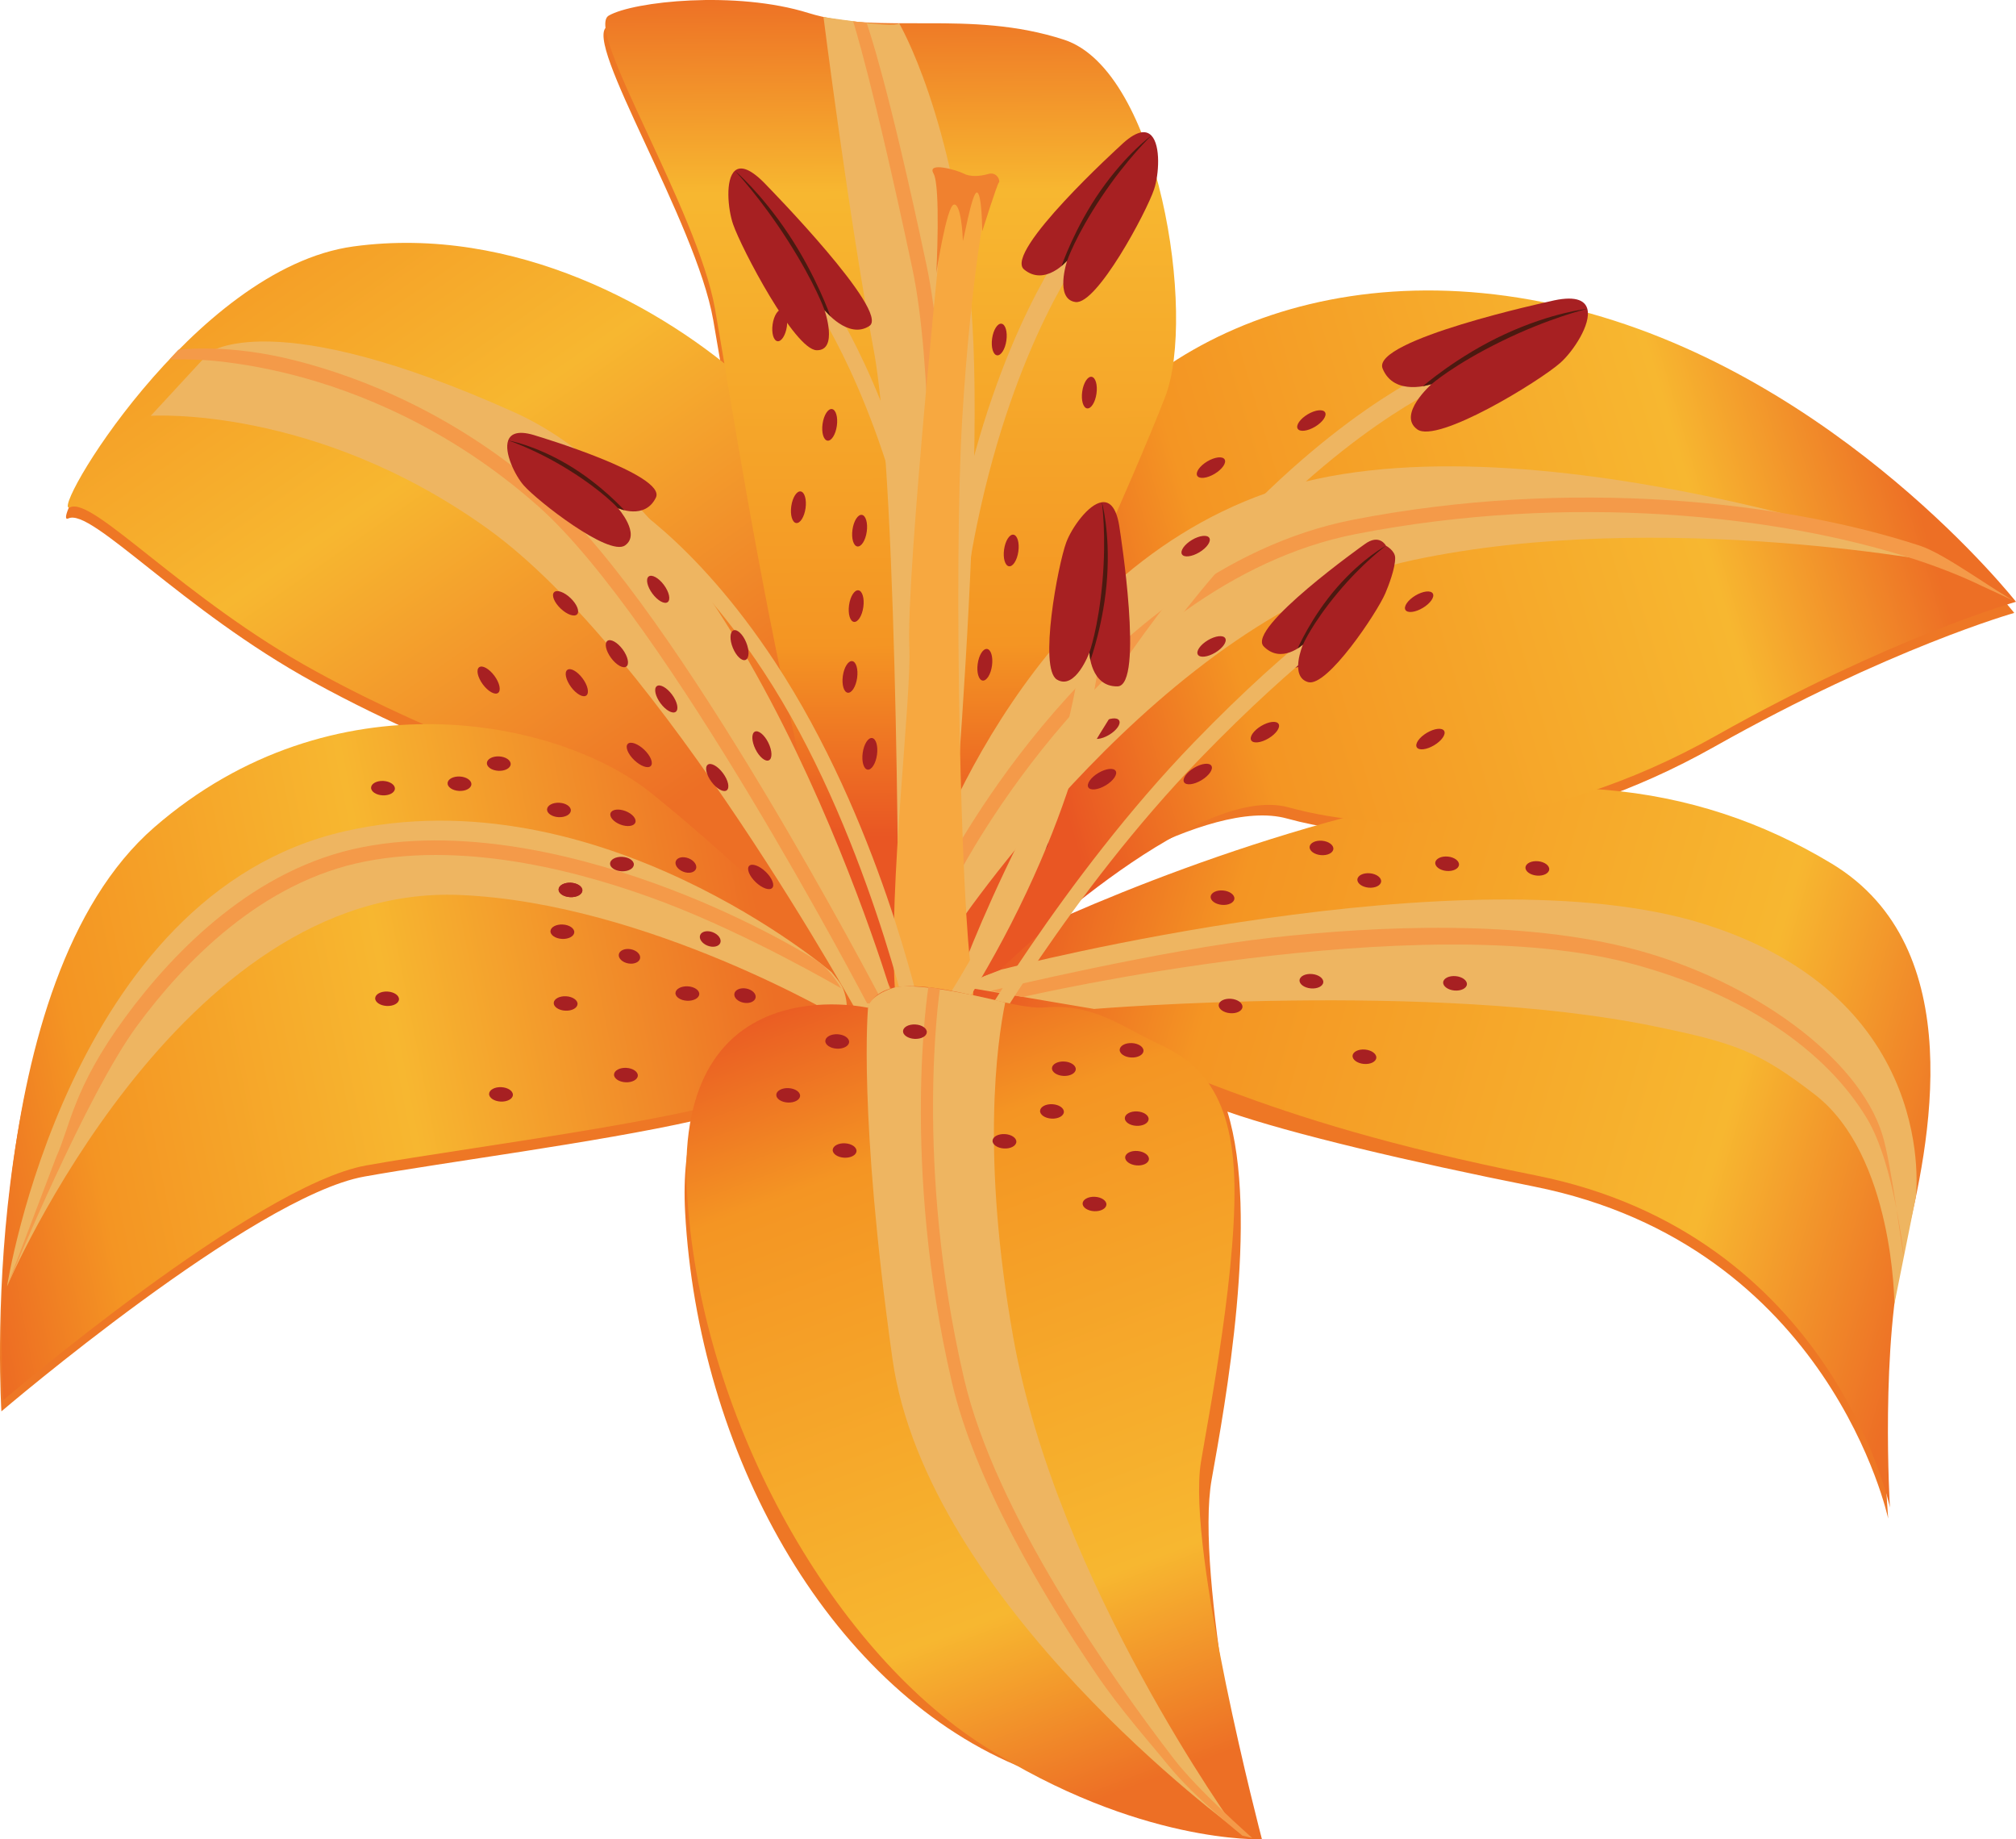<?xml version="1.0" encoding="iso-8859-1"?>
<!-- Generator: Adobe Illustrator 21.1.0, SVG Export Plug-In . SVG Version: 6.00 Build 0)  -->
<svg version="1.1" id="Laag_1" xmlns="http://www.w3.org/2000/svg" xmlns:xlink="http://www.w3.org/1999/xlink" x="0px" y="0px"
	 viewBox="0 0 310.768 283.465" style="enable-background:new 0 0 310.768 283.465;" xml:space="preserve">
<g>
	<path style="fill:#EE7725;" d="M282.082,134.81c-11.051-6.663-22.88-10.511-36.095-11.465c5.89-2.023,12.014-4.729,18.289-8.262
		c26.979-15.192,46.22-20.623,46.22-20.623s-27.111-34.48-67.468-44.934c-16.931-4.386-32.495-3.787-45.619,0.215
		c-1.955,1.35-13.147,5.498-13.199,5.582c-1.233,0.687-2.432,1.408-3.595,2.162c0.588-4.383,0.533-9.891-0.137-15.642
		c0.076-0.091,0.15-0.182,0.225-0.273c-0.703-4.451-2.412-8.718-3.127-13.175c-0.023-0.142-0.025-0.281-0.012-0.417
		c-0.115-0.179-0.234-0.356-0.358-0.529c-0.377-0.525-0.364-1.041-0.134-1.452c-2.908-8.883-7.385-16.225-13.312-18.158
		c-11.409-3.721-22.194-2.02-31.694-2.749c-3.81-0.497-4.995-0.689-5.303-0.743c-0.817-0.177-1.623-0.383-2.416-0.63
		c-11.183-3.494-26.974-1.794-30.778,0.401c-3.804,2.195,13.703,29.989,16.375,45.19c0.449,2.553,0.926,5.367,1.438,8.407
		C97.796,46.863,76.672,36.636,54.221,39.692c-9.837,1.339-19.305,8.218-26.927,15.92c-0.029,0.003-0.051,0.005-0.062,0.005
		l-1.379,1.481c-0.361,0.011-0.319,0.01-0.006,0.007C15.118,68.431,8.499,80.86,10.545,79.896
		c3.544-1.67,17.482,14.112,37.798,25.24c5.903,3.233,11.45,5.902,16.628,8.184c-13.48,0.149-28.316,4.484-41.446,15.88
		c-27.394,23.776-23.31,88.315-23.31,88.315s38.813-33.121,55.96-36.189c12.216-2.186,35.899-5.249,50.869-8.612
		c-1.175,3.776-1.74,8.417-1.432,14.114c1.986,36.689,21.649,72.723,51.011,85.222c18.992,8.085,36.405,11.214,36.405,11.214
		s-8.863-40.606-6.25-55.251c2.03-11.377,7.427-40.585,2.425-56.692c9.741,3.399,27.943,7.685,47.265,11.544
		c45.667,9.119,54.595,51.173,54.595,51.173s-3.106-43.761-2.214-47.308C292.697,171.441,303.553,147.757,282.082,134.81z
		 M204.394,128.431c-21.879,6.112-40.059,14.12-49.278,18.525c-0.445-0.574-0.924-1.139-1.434-1.693
		c0.467-0.488,0.942-0.982,1.427-1.482c7.524-5.34,31.019-21.006,43.27-17.636c2.503,0.689,5.281,1.262,8.301,1.665
		C205.922,128.011,205.161,128.216,204.394,128.431z"/>
	
		<ellipse transform="matrix(0.444 -0.896 0.896 0.444 -58.168 207.31)" style="fill:#F0832C;" cx="137.851" cy="150.495" rx="15.392" ry="22.909"/>
	
		<linearGradient id="SVGID_1_" gradientUnits="userSpaceOnUse" x1="-1538.774" y1="-255.383" x2="-1398.923" y2="-331.893" gradientTransform="matrix(-0.896 -0.444 -0.444 0.896 -1386.589 -324.386)">
		<stop  offset="0.036" style="stop-color:#ED6F25"/>
		<stop  offset="0.442" style="stop-color:#F7B730"/>
		<stop  offset="0.781" style="stop-color:#F49523"/>
		<stop  offset="1" style="stop-color:#E95623"/>
	</linearGradient>
	<path style="fill:url(#SVGID_1_);" d="M127.076,150.769c0,0-19.632-22.034-30.821-26.891c-11.188-4.856-27.324-9.328-47.64-20.456
		c-20.317-11.129-34.254-26.91-37.798-25.24c-3.544,1.67,18.903-36.831,43.676-40.203c24.773-3.372,47.93,9.429,61.127,21.394
		c13.197,11.966,20.357,39.309,16.282,48.845c-4.075,9.536-4.015,13.094-4.352,20.952c-0.132,3.082,0.804,8.427,1.355,12.977
		C129.759,149.197,133.49,158.917,127.076,150.769z"/>
	<g>
		
			<linearGradient id="SVGID_2_" gradientUnits="userSpaceOnUse" x1="-1743.523" y1="-292.482" x2="-1587.764" y2="-264.312" gradientTransform="matrix(-0.896 -0.444 -0.444 0.896 -1386.589 -324.386)">
			<stop  offset="0.036" style="stop-color:#ED6F25"/>
			<stop  offset="0.265" style="stop-color:#F7B730"/>
			<stop  offset="0.781" style="stop-color:#F49523"/>
			<stop  offset="1" style="stop-color:#E95623"/>
		</linearGradient>
		<path style="fill:url(#SVGID_2_);" d="M148.866,148.497c0,0,23.991-12.894,55.801-21.78s56.216-6.567,77.687,6.379
			c21.471,12.947,15.12,43.433,11.273,58.721c-3.847,15.288-2.291,40.506-2.291,40.506s-8.929-42.053-54.595-51.173
			c-45.667-9.12-55.202-18.02-72.909-21.671c-10.343-2.132-20.268-4.745-21.279-7.195
			C141.833,150.54,148.866,148.497,148.866,148.497z"/>
		<path style="fill:#EEB561;" d="M155.022,149.269c0,0,71.054-18.329,107.616-6.877c36.562,11.452,32.688,42.109,32.688,42.109
			l-3.307,16.467c0,0-0.068-22.894-12.278-32.294c-8.569-6.597-12.139-7.925-24.894-10.538c-34.013-6.967-86.19-2.639-86.19-2.639
			l-19.788-3.342C148.87,152.156,151.773,149.904,155.022,149.269z"/>
		<g>
			<path style="fill:#F49A49;" d="M157.668,153.652c0.52-0.122,60.898-14.038,94.056-5.079c17.22,4.653,29.829,13.358,36.117,23.884
				c4.182,6.999,5.64,21.228,5.64,21.228l0,0c-0.211-0.362-1.873-14.205-3.326-18.855c-3.741-11.98-20.12-23.636-37.846-28.425
				c-17.642-4.767-40.262-3.672-56.13-1.914c-17.155,1.9-42.236,7.941-43.428,8.207L157.668,153.652z"/>
		</g>
	</g>
	<g>
		
			<linearGradient id="SVGID_3_" gradientUnits="userSpaceOnUse" x1="-1561.83" y1="-248.9" x2="-1447.383" y2="-161.055" gradientTransform="matrix(-0.896 -0.444 -0.444 0.896 -1386.589 -324.386)">
			<stop  offset="0.036" style="stop-color:#ED6F25"/>
			<stop  offset="0.442" style="stop-color:#F7B730"/>
			<stop  offset="0.781" style="stop-color:#F49523"/>
			<stop  offset="1" style="stop-color:#E95623"/>
		</linearGradient>
		<path style="fill:url(#SVGID_3_);" d="M128.313,147.622c0,0-13.429-13.732-27.865-25.349s-49.257-18.562-76.651,5.214
			s-23.31,88.315-23.31,88.315s38.813-33.121,55.961-36.189s56.896-7.865,63.413-12.795
			C126.378,161.887,140.343,166.176,128.313,147.622z"/>
		<path style="fill:#EEB561;" d="M128.197,149.833c0,0-35.839-30.68-75.087-21.715c-42.67,9.747-52.026,70.146-52.026,70.146
			s26.43-62.143,69.789-60.333c28.982,1.21,59.22,19.278,59.22,19.278s1.049-1.666-0.104-4.773
			C129.649,151.522,128.748,150.546,128.197,149.833z"/>
		<g>
			<path style="fill:#F49A49;" d="M8.69,178.258l-7.606,20.006c0.965-2.185,12.156-29.448,20.062-40.191
				c7.24-9.839,19.223-22.217,35.196-25.316c16.087-3.121,33.946,1.729,46.095,6.346c13.211,5.022,27.118,13.148,27.212,13.206
				c0,0-1.468-2.709-3.687-4.234c-0.093-0.064-9.317-5.974-22.727-11.071c-12.422-4.721-30.714-9.673-47.32-6.452
				c-16.702,3.24-29.127,16.054-36.609,26.233C11.244,167.753,10.802,173.666,8.69,178.258z"/>
		</g>
	</g>
	
		<linearGradient id="SVGID_4_" gradientUnits="userSpaceOnUse" x1="-1680.945" y1="-399.66" x2="-1574.935" y2="-301.32" gradientTransform="matrix(-0.896 -0.444 -0.444 0.896 -1386.589 -324.386)">
		<stop  offset="0.036" style="stop-color:#ED6F25"/>
		<stop  offset="0.265" style="stop-color:#F7B730"/>
		<stop  offset="0.781" style="stop-color:#F49523"/>
		<stop  offset="1" style="stop-color:#E95623"/>
	</linearGradient>
	<path style="fill:url(#SVGID_4_);" d="M154.124,149.5c0,0,29.814-29.117,44.528-25.069c14.714,4.048,38.917,4.13,65.896-11.062
		s46.22-20.623,46.22-20.623s-27.111-34.48-67.468-44.934c-40.357-10.454-72.969,7.387-83.216,32.218
		c-10.247,24.83-11.391,51.514-11.391,51.514s-12.022,22.172-6.135,21.28C148.445,151.931,154.124,149.5,154.124,149.5z"/>
	
		<linearGradient id="SVGID_5_" gradientUnits="userSpaceOnUse" x1="-1506.379" y1="-391.239" x2="-1567.031" y2="-270.542" gradientTransform="matrix(-0.896 -0.444 -0.444 0.896 -1386.589 -324.386)">
		<stop  offset="0.036" style="stop-color:#ED6F25"/>
		<stop  offset="0.036" style="stop-color:#ED6F25"/>
		<stop  offset="0.265" style="stop-color:#F7B730"/>
		<stop  offset="0.781" style="stop-color:#F49523"/>
		<stop  offset="1" style="stop-color:#E95623"/>
	</linearGradient>
	<path style="fill:url(#SVGID_5_);" d="M151.649,124.263c9.682-20.873,23.118-50.56,27.968-63.11s-0.956-50.258-15.585-55.029
		c-14.628-4.77-28.23-0.628-39.413-4.122c-11.183-3.494-26.974-1.794-30.778,0.401c-3.804,2.195,13.703,29.989,16.375,45.19
		c2.672,15.201,6.315,39.428,12.662,67.802c1.552,6.937,13.424,40.498,18.056,40.751
		C145.566,156.399,150.595,126.535,151.649,124.263z"/>
	<path style="fill:#EEB561;" d="M138.516,152.055c0,0,0.097-76.985-3.813-97.991c-3.91-21.005-7.762-51.449-7.762-51.449
		s0.726,0.15,5.401,0.761c6.209,0.81,6.258,0.211,6.258,0.211s8.511,14.388,11.09,43.589c2.579,29.201-4.713,105.196-4.713,105.196
		L138.516,152.055z"/>
	<g>
		<path style="fill:#F49A49;" d="M140.718,151.209h3.271c0.064-0.717,4.949-81.494-1.143-110.239
			c-6.074-28.663-9.126-37.074-9.261-37.441l-2.07-0.223c0.032,0.089,3.107,9.687,9.134,38.13
			C146.672,69.856,140.781,150.496,140.718,151.209z"/>
	</g>
	<path style="fill:#EEB561;" d="M138.137,155.528c0,0-21.463-75.189-58.888-92.003C41.824,46.711,32.21,54.369,32.21,54.369
		l-8.97,9.716c0,0,25.251-1.716,51.901,17.38c26.65,19.095,57.801,75.992,57.801,75.992S140.036,164.009,138.137,155.528z"/>
	<g>
		<path style="fill:#F49A49;" d="M133.664,154.643h2.495c-1.1-2.114-31.643-60.508-51.667-78.273
			C70.322,63.799,55.593,58.142,45.733,55.61c-10.71-2.75-17.924-1.717-18.228-1.706l-1.379,1.481
			c-1.406,0.044,3.27-0.1,6.392,0.181c3.122,0.281,7.537,0.898,12.745,2.241c9.598,2.476,23.936,7.997,37.74,20.243
			C102.715,95.539,133.397,154.129,133.664,154.643z"/>
	</g>
	<path style="fill:#EEB561;" d="M146.59,144.124c0,0,32.712-49.604,71.208-57.801c38.496-8.197,83.773,0.783,83.773,0.783
		s-67.457-24.722-106.168-11.183s-53.157,59.688-53.157,59.688S139.828,153.296,146.59,144.124z"/>
	<g>
		<path style="fill:#F49A49;" d="M147.958,134.424c0.058-0.112,5.918-11.359,16.368-23.36c9.594-11.018,25.139-24.951,44.707-28.763
			c32.925-6.413,65.201-2.906,85.927,3.832c3.942,1.281,7.466,2.68,10.497,4.149l5.31,2.463c-3.022-1.465-10.854-7.344-14.763-8.627
			c-21.051-6.908-53.925-10.542-87.401-4.021c-20.213,3.937-36.176,18.233-46.007,29.533c-10.615,12.2-16.575,23.648-16.634,23.763
			L147.958,134.424z"/>
	</g>
	
		<ellipse transform="matrix(0.858 -0.514 0.514 0.858 -27.247 129.418)" style="fill:#A72022;" cx="220.467" cy="113.992" rx="2.459" ry="1.111"/>
	
		<ellipse transform="matrix(0.858 -0.514 0.514 0.858 -17.102 106.609)" style="fill:#A72022;" cx="184.281" cy="84.239" rx="2.459" ry="1.111"/>
	
		<ellipse transform="matrix(0.858 -0.514 0.514 0.858 -35.105 111.746)" style="fill:#A72022;" cx="184.592" cy="119.376" rx="2.459" ry="1.111"/>
	
		<ellipse transform="matrix(0.858 -0.514 0.514 0.858 -24.697 110.06)" style="fill:#A72022;" cx="186.727" cy="99.701" rx="2.459" ry="1.111"/>
	
		<ellipse transform="matrix(0.858 -0.514 0.514 0.858 -37.599 104.287)" style="fill:#A72022;" cx="169.833" cy="120.152" rx="2.459" ry="1.111"/>
	
		<ellipse transform="matrix(0.858 -0.514 0.514 0.858 -26.595 100.861)" style="fill:#A72022;" cx="169.146" cy="98.537" rx="2.459" ry="1.111"/>
	
		<ellipse transform="matrix(0.858 -0.514 0.514 0.858 -44.679 100.433)" style="fill:#A72022;" cx="159.322" cy="131.031" rx="2.459" ry="1.111"/>
	
		<ellipse transform="matrix(0.858 -0.514 0.514 0.858 -23.612 117.443)" style="fill:#A72022;" cx="200.623" cy="101.431" rx="2.459" ry="1.111"/>
	
		<ellipse transform="matrix(0.858 -0.514 0.514 0.858 -33.526 103.454)" style="fill:#A72022;" cx="170.364" cy="112.368" rx="2.459" ry="1.111"/>
	
		<ellipse transform="matrix(0.858 -0.514 0.514 0.858 -30.312 116.163)" style="fill:#A72022;" cx="194.945" cy="112.907" rx="2.459" ry="1.111"/>
	
		<ellipse transform="matrix(0.858 -0.514 0.514 0.858 -4.638 113.02)" style="fill:#A72022;" cx="202.131" cy="64.901" rx="2.459" ry="1.111"/>
	
		<ellipse transform="matrix(0.858 -0.514 0.514 0.858 -10.554 106.106)" style="fill:#A72022;" cx="186.645" cy="72.142" rx="2.459" ry="1.111"/>
	
		<ellipse transform="matrix(0.858 -0.514 0.514 0.858 -16.62 125.519)" style="fill:#A72022;" cx="218.727" cy="92.822" rx="2.459" ry="1.111"/>
	
		<ellipse transform="matrix(0.14 -0.99 0.99 0.14 84.546 218.28)" style="fill:#A72022;" cx="167.919" cy="60.474" rx="2.459" ry="1.111"/>
	
		<ellipse transform="matrix(0.14 -0.99 0.99 0.14 21.058 211.002)" style="fill:#A72022;" cx="131.985" cy="93.38" rx="2.459" ry="1.111"/>
	
		<ellipse transform="matrix(0.14 -0.99 0.99 0.14 50.099 227.287)" style="fill:#A72022;" cx="155.88" cy="84.806" rx="2.459" ry="1.111"/>
	
		<ellipse transform="matrix(0.14 -0.99 0.99 0.14 45.2 182.934)" style="fill:#A72022;" cx="127.9" cy="65.449" rx="2.459" ry="1.111"/>
	
		<ellipse transform="matrix(0.14 -0.99 0.99 0.14 0.329 232.671)" style="fill:#A72022;" cx="134.094" cy="116.146" rx="2.459" ry="1.111"/>
	
		<ellipse transform="matrix(0.14 -0.99 0.99 0.14 28.48 189.078)" style="fill:#A72022;" cx="123.077" cy="78.146" rx="2.459" ry="1.111"/>
	
		<ellipse transform="matrix(0.14 -0.99 0.99 0.14 53.744 162.127)" style="fill:#A72022;" cx="120.195" cy="50.128" rx="2.459" ry="1.111"/>
	<g>
		<g>
			<path style="fill:#EEB561;" d="M150.671,162.861c0.115-0.275,14.361-25.347,34.308-45.945
				c15.649-16.161,25.65-22.626,25.775-22.666l-0.645-2.274c-0.532,0.168-10.016,5.86-26.027,22.394
				c-20.248,20.91-35.249,47.173-35.366,47.451L150.671,162.861z"/>
		</g>
		<g>
			<g>
				<path style="fill:#EEB561;" d="M150.343,152.293c0.123-0.353,12.618-35.581,36.951-63.82
					c19.091-22.155,35.451-29.158,35.614-29.227l-1.114-2.663c-0.691,0.289-17.156,7.338-36.688,30.005
					c-24.701,28.666-37.364,64.394-37.489,64.752L150.343,152.293z"/>
			</g>
			<path style="fill:#A72022;" d="M238.869,46.454c0,0-27.532,5.943-25.738,10.348c1.794,4.406,7.546,2.4,7.546,2.4
				s-5.329,4.696-2.216,6.965c3.113,2.269,18.865-7.421,22.056-10.241c1.994-1.762,4.811-6.01,4.169-8.33
				C244.3,46.204,242.67,45.506,238.869,46.454z"/>
			<path style="fill:#4B1910;" d="M244.686,47.597c0,0-5.778,1.349-13.185,4.974c-7.407,3.625-10.824,6.632-10.824,6.632
				l-1.339,0.322c0,0,5.312-4.647,12.64-8.026C239.306,48.12,244.686,47.597,244.686,47.597z"/>
		</g>
		<g>
			<g>
				<path style="fill:#EEB561;" d="M149.356,154.696c-0.064-0.368-6.293-37.224,1.221-73.735
					c5.895-28.645,16.78-42.725,16.889-42.864l-2.269-1.785c-0.463,0.589-11.416,14.76-17.448,44.067
					c-7.628,37.063-1.303,74.438-1.238,74.811L149.356,154.696z"/>
			</g>
			<path style="fill:#A72022;" d="M172.674,22.488c0,0-18.014,16.372-14.813,19.039c3.201,2.667,6.64-1.348,6.64-1.348
				s-1.987,5.932,1.293,6.371c3.28,0.44,10.926-13.828,12.113-17.386c0.742-2.224,1.046-6.734-0.414-8.268
				C176.617,19.977,175.106,20.128,172.674,22.488z"/>
			<path style="fill:#4B1910;" d="M177.493,20.897c0,0-3.737,3.515-7.726,9.499c-3.989,5.984-5.266,9.783-5.266,9.783l-0.862,0.822
				c0,0,1.996-5.886,6.03-11.644C173.704,23.6,177.493,20.897,177.493,20.897z"/>
		</g>
		<g>
			<g>
				<path style="fill:#EEB561;" d="M142.501,152.817c0.053-0.319,5.258-32.296-1.753-65.803
					c-5.501-26.289-15.304-40.278-15.403-40.416l2.001-1.285c0.417,0.586,10.282,14.666,15.91,41.561
					c7.117,34.014,1.832,66.439,1.778,66.762L142.501,152.817z"/>
			</g>
			<path style="fill:#A72022;" d="M118.312,28.703c0,0,18.98,19.378,15.707,21.531c-3.273,2.152-6.913-2.44-6.913-2.44
				s2.167,6.278-1.228,6.182c-3.395-0.096-11.582-15.665-12.877-19.429c-0.809-2.353-1.205-6.929,0.282-8.229
				C114.176,25.538,115.746,25.937,118.312,28.703z"/>
			<path style="fill:#4B1910;" d="M113.284,26.318c0,0,3.94,4.139,8.185,10.797c4.245,6.658,5.637,10.679,5.637,10.679l0.909,0.966
				c0,0-2.175-6.233-6.464-12.672C117.263,29.651,113.284,26.318,113.284,26.318z"/>
		</g>
		<g>
			<path style="fill:#F7A840;" d="M142.952,162.566c0,0,8.541-3.015,6.875-12.339c-1.665-9.324-2.883-62.463-1.51-85.483
				c1.374-23.02,4.027-35.246,4.027-35.246s-6.248-1.74-6.551-0.009c-0.303,1.731-6.153,59.189-5.622,70.253
				c0.372,7.759-3.251,36.914-2.224,52.661C138.386,159.112,140.053,162.283,142.952,162.566z"/>
			<path style="fill:#F0812F;" d="M151.41,35.653c0,0,2.294-7.281,2.563-7.517c0.269-0.236-0.268-1.715-1.625-1.323
				c-1.356,0.392-2.834,0.454-3.818-0.072c-0.984-0.526-5.703-1.876-4.63-0.006c1.138,1.983,0.434,15.363,0.434,15.363
				s1.578-10.27,2.687-10.564c1.109-0.294,1.398,4.731,1.397,5.519c-0.001,0.788,1.389-7.494,2.177-7.39
				C151.382,29.767,151.41,35.653,151.41,35.653z"/>
		</g>
		<g>
			<g>
				<path style="fill:#EEB561;" d="M140.482,159.525c0,0-7.022-32.08-22.784-56.032c-12.366-18.792-23.98-25.172-24.096-25.234
					l1.057-2.114c0.491,0.264,12.179,6.685,24.831,25.912c16,24.315,22.395,53.855,22.482,54.145
					c0.266,0.888,0.491,2.291,0.255,2.731C141.761,159.801,140.482,159.525,140.482,159.525z"/>
			</g>
			<path style="fill:#A72022;" d="M82.776,67.199c0,0,20.04,5.994,18.328,9.493c-1.713,3.499-5.834,1.627-5.834,1.627
				s3.578,4.038,1.063,5.747c-2.515,1.709-13.447-6.825-15.589-9.249c-1.339-1.515-3.08-5.082-2.404-6.937
				C78.745,66.765,80.021,66.268,82.776,67.199z"/>
			<path style="fill:#4B1910;" d="M78.339,67.879c0,0,4.197,1.34,9.416,4.598c5.219,3.257,7.514,5.842,7.514,5.842l0.972,0.318
				c0,0-3.57-3.997-8.751-7.051C82.309,68.533,78.339,67.879,78.339,67.879z"/>
		</g>
		<g>
			<path style="fill:#A72022;" d="M210.322,83.902c0,0-18.243,12.939-15.517,15.723c2.725,2.784,6.05-0.288,6.05-0.288
				s-2.128,4.958,0.797,5.789c2.925,0.832,10.622-10.705,11.894-13.679c0.47-1.099,1.543-3.852,1.52-5.48
				c-0.016-1.125-1.417-1.862-1.417-1.862S212.646,82.153,210.322,83.902z"/>
			<path style="fill:#4B1910;" d="M213.648,84.106c0,0-3.563,2.591-7.495,7.323c-3.932,4.732-5.298,7.908-5.298,7.908l-0.823,0.608
				c0,0,2.133-4.916,6.093-9.443C210.085,85.974,213.648,84.106,213.648,84.106z"/>
		</g>
		<g>
			<g>
				<path style="fill:#EEB561;" d="M145.181,159.565c-0.523,0.249-1.147,0.365-1.726,0.358c-0.331-0.004-0.676,0.005-0.992-0.106
					c-0.061-0.022-0.098-0.036-0.126-0.046c-0.027-0.055-0.06-0.106-0.092-0.158c3.901-5.766,7.673-11.978,11.02-18.516
					c13.328-26.032,13.65-43.826,13.652-44.002l2.886,0.028c-0.007,0.749-0.333,18.656-13.969,45.29
					c-3.05,5.957-6.448,11.648-9.974,16.983C145.644,159.401,145.416,159.454,145.181,159.565z"/>
			</g>
			<path style="fill:#A72022;" d="M172.623,81.662c0,0,3.804,24.043-0.361,24.12c-4.166,0.077-4.336-5.207-4.336-5.207
				s-2.162,5.87-4.996,4.16c-2.834-1.71,0.131-17.623,1.432-21.141c0.813-2.198,3.399-5.907,5.497-6.189
				C171.119,77.235,172.203,78.299,172.623,81.662z"/>
			<path style="fill:#4B1910;" d="M169.86,77.405c0,0,0.715,5.081,0.082,12.244c-0.633,7.163-2.015,10.926-2.015,10.926l0.158,1.181
				c0,0,2.127-5.84,2.583-12.856C171.124,81.884,169.86,77.405,169.86,77.405z"/>
		</g>
	</g>
	<g>
		
			<linearGradient id="SVGID_6_" gradientUnits="userSpaceOnUse" x1="-1381.44" y1="187.172" x2="-1270.969" y2="101.735" gradientTransform="matrix(0.295 -0.955 0.955 0.295 411.36 -1096.671)">
			<stop  offset="0.036" style="stop-color:#ED6F25"/>
			<stop  offset="0.265" style="stop-color:#F7B730"/>
			<stop  offset="0.781" style="stop-color:#F49523"/>
			<stop  offset="1" style="stop-color:#E95623"/>
		</linearGradient>
		<path style="fill:url(#SVGID_6_);" d="M133.81,155.316c0,0-29.656-6.679-27.936,27.819c1.721,34.497,21.973,70.762,45.81,85.951
			c23.837,15.189,42.844,14.371,42.844,14.371s-11.662-44.383-9.399-58.154c1.124-6.841,5.943-31.401,5.062-45.235
			c-0.893-14.014-7.524-17.274-12.252-19.505c-5.215-2.461-9.487-5.95-16.943-5.299C154.769,155.807,136.677,147.588,133.81,155.316
			z"/>
		<path style="fill:#EEB561;" d="M133.81,155.316c0,0-1.543,16.249,3.752,54.031s52.959,72.57,52.959,72.57
			s-27.591-38.022-34.328-75.809c-4.963-27.837-2.518-45.348-1.24-51.601c0,0-13.552-3.47-17.319-2.241
			C133.89,153.488,133.81,155.316,133.81,155.316z"/>
		<g>
			<path style="fill:#F49A49;" d="M191.508,282.898l1.521,0.365c-0.09-0.105-8.298-7.267-12.092-12.208
				c-9.726-12.667-27.518-37.891-32.328-58.578c-7.749-33.328-3.759-59.803-3.715-60.093l-1.787-0.239
				c-0.045,0.294-4.231,27.098,3.617,60.849c3.564,15.331,14.052,32.897,22.223,44.933c3.825,5.634,8.062,10.34,11.193,14.194
				C184.133,277.04,191.462,282.845,191.508,282.898z"/>
		</g>
	</g>
	
		<ellipse transform="matrix(0.14 -0.99 0.99 0.14 80.705 197.485)" style="fill:#A72022;" cx="154.022" cy="52.29" rx="2.459" ry="1.111"/>
	
		<ellipse transform="matrix(0.14 -0.99 0.99 0.14 33.02 201.524)" style="fill:#A72022;" cx="132.511" cy="81.756" rx="2.459" ry="1.111"/>
	
		<ellipse transform="matrix(0.14 -0.99 0.99 0.14 29.167 238.411)" style="fill:#A72022;" cx="151.817" cy="102.417" rx="2.459" ry="1.111"/>
	
		<ellipse transform="matrix(0.14 -0.99 0.99 0.14 9.438 219.439)" style="fill:#A72022;" cx="131.024" cy="104.287" rx="2.459" ry="1.111"/>
	
		<ellipse transform="matrix(0.691 -0.723 0.723 0.691 -61.426 126.571)" style="fill:#A72022;" cx="117.243" cy="135.089" rx="1.111" ry="2.459"/>
	
		<ellipse transform="matrix(0.691 -0.723 0.723 0.691 -53.624 107.226)" style="fill:#A72022;" cx="98.53" cy="116.297" rx="1.111" ry="2.459"/>
	
		<ellipse transform="matrix(0.691 -0.723 0.723 0.691 -40.239 91.789)" style="fill:#A72022;" cx="87.171" cy="92.929" rx="1.111" ry="2.459"/>
	
		<ellipse transform="matrix(0.925 -0.38 0.38 0.925 -29.235 50.703)" style="fill:#A72022;" cx="113.972" cy="99.495" rx="1.111" ry="2.459"/>
	
		<ellipse transform="matrix(0.897 -0.441 0.441 0.897 -38.683 63.598)" style="fill:#A72022;" cx="117.503" cy="115.035" rx="1.111" ry="2.459"/>
	
		<ellipse transform="matrix(0.804 -0.594 0.594 0.804 -45.121 73.451)" style="fill:#A72022;" cx="88.965" cy="105.235" rx="1.111" ry="2.459"/>
	
		<ellipse transform="matrix(0.804 -0.594 0.594 0.804 -34.114 78.081)" style="fill:#A72022;" cx="101.509" cy="90.842" rx="1.111" ry="2.459"/>
	
		<ellipse transform="matrix(0.804 -0.594 0.594 0.804 -43.91 82.14)" style="fill:#A72022;" cx="102.763" cy="107.741" rx="1.111" ry="2.459"/>
	
		<ellipse transform="matrix(0.804 -0.594 0.594 0.804 -47.544 65.291)" style="fill:#A72022;" cx="75.364" cy="104.835" rx="1.111" ry="2.459"/>
	
		<ellipse transform="matrix(0.804 -0.594 0.594 0.804 -41.252 76.251)" style="fill:#A72022;" cx="95.144" cy="100.758" rx="1.111" ry="2.459"/>
	
		<ellipse transform="matrix(0.804 -0.594 0.594 0.804 -49.566 89.177)" style="fill:#A72022;" cx="110.621" cy="119.849" rx="1.111" ry="2.459"/>
	
		<ellipse transform="matrix(0.051 -0.999 0.999 0.051 -52.46 251.125)" style="fill:#A72022;" cx="105.921" cy="153.169" rx="1.111" ry="1.836"/>
	
		<ellipse transform="matrix(0.359 -0.933 0.933 0.359 -55.977 170.44)" style="fill:#A72022;" cx="96.057" cy="125.96" rx="1.111" ry="2.046"/>
	
		<ellipse transform="matrix(0.36 -0.933 0.933 0.36 -56.704 183.958)" style="fill:#A72022;" cx="105.722" cy="133.307" rx="1.111" ry="1.665"/>
	
		<ellipse transform="matrix(0.36 -0.933 0.933 0.36 -64.936 194.756)" style="fill:#A72022;" cx="109.471" cy="144.704" rx="1.111" ry="1.665"/>
	
		<ellipse transform="matrix(0.186 -0.983 0.983 0.186 -57.406 237.717)" style="fill:#A72022;" cx="114.777" cy="153.508" rx="1.111" ry="1.665"/>
	
		<ellipse transform="matrix(0.186 -0.983 0.983 0.186 -65.939 215.282)" style="fill:#A72022;" cx="96.97" cy="147.441" rx="1.111" ry="1.665"/>
	
		<ellipse transform="matrix(0.051 -0.999 0.999 0.051 -44.627 188.457)" style="fill:#A72022;" cx="76.853" cy="117.711" rx="1.111" ry="1.836"/>
	
		<ellipse transform="matrix(0.051 -0.999 0.999 0.051 -42.963 204.502)" style="fill:#A72022;" cx="86.128" cy="124.858" rx="1.111" ry="1.836"/>
	
		<ellipse transform="matrix(0.051 -0.999 0.999 0.051 -53.593 217.971)" style="fill:#A72022;" cx="87.901" cy="137.187" rx="1.111" ry="1.836"/>
	
		<ellipse transform="matrix(0.051 -0.999 0.999 0.051 -61.217 222.835)" style="fill:#A72022;" cx="86.655" cy="143.632" rx="1.111" ry="1.836"/>
	
		<ellipse transform="matrix(0.051 -0.999 0.999 0.051 -53.47 185.347)" style="fill:#A72022;" cx="70.795" cy="120.809" rx="1.111" ry="1.836"/>
	
		<ellipse transform="matrix(0.051 -0.999 0.999 0.051 -53.593 217.971)" style="fill:#A72022;" cx="87.901" cy="137.187" rx="1.111" ry="1.836"/>
	
		<ellipse transform="matrix(0.051 -0.999 0.999 0.051 -42.08 222.114)" style="fill:#A72022;" cx="95.837" cy="133.2" rx="1.111" ry="1.836"/>
	
		<ellipse transform="matrix(0.051 -0.999 0.999 0.051 -73.987 253.578)" style="fill:#A72022;" cx="96.44" cy="165.721" rx="1.111" ry="1.836"/>
	
		<ellipse transform="matrix(0.051 -0.999 0.999 0.051 -71.78 233.826)" style="fill:#A72022;" cx="87.151" cy="154.684" rx="1.111" ry="1.836"/>
	
		<ellipse transform="matrix(0.051 -0.999 0.999 0.051 -95.239 237.166)" style="fill:#A72022;" cx="77.186" cy="168.701" rx="1.111" ry="1.836"/>
	
		<ellipse transform="matrix(0.051 -0.999 0.999 0.051 -97.164 205.639)" style="fill:#A72022;" cx="59.625" cy="153.947" rx="1.111" ry="1.836"/>
	
		<ellipse transform="matrix(0.051 -0.999 0.999 0.051 -65.34 174.215)" style="fill:#A72022;" cx="59.003" cy="121.49" rx="1.111" ry="1.836"/>
	
		<ellipse transform="matrix(0.051 -0.999 0.999 0.051 3.776 327.828)" style="fill:#A72022;" cx="174.393" cy="161.927" rx="1.111" ry="1.836"/>
	
		<ellipse transform="matrix(0.051 -0.999 0.999 0.051 -25.055 291.745)" style="fill:#A72022;" cx="141.001" cy="159.058" rx="1.111" ry="1.836"/>
	
		<ellipse transform="matrix(0.051 -0.999 0.999 0.051 -53.388 281.533)" style="fill:#A72022;" cx="121.458" cy="168.861" rx="1.111" ry="1.836"/>
	
		<ellipse transform="matrix(0.051 -0.999 0.999 0.051 -37.913 281.202)" style="fill:#A72022;" cx="129.013" cy="160.551" rx="1.111" ry="1.836"/>
	
		<ellipse transform="matrix(0.051 -0.999 0.999 0.051 -8.964 320.091)" style="fill:#A72022;" cx="163.951" cy="164.762" rx="1.111" ry="1.836"/>
	
		<ellipse transform="matrix(0.051 -0.999 0.999 0.051 -25.312 344.591)" style="fill:#A72022;" cx="168.67" cy="185.615" rx="1.111" ry="1.836"/>
	
		<ellipse transform="matrix(0.051 -0.999 0.999 0.051 -53.62 298.283)" style="fill:#A72022;" cx="130.147" cy="177.357" rx="1.111" ry="1.836"/>
	
		<ellipse transform="matrix(0.051 -0.999 0.999 0.051 -28.826 321.552)" style="fill:#A72022;" cx="154.789" cy="175.944" rx="1.111" ry="1.836"/>
	
		<ellipse transform="matrix(0.051 -0.999 0.999 0.051 -17.277 324.504)" style="fill:#A72022;" cx="162.117" cy="171.343" rx="1.111" ry="1.836"/>
	
		<ellipse transform="matrix(0.051 -0.999 0.999 0.051 -5.992 338.608)" style="fill:#A72022;" cx="175.18" cy="172.457" rx="1.111" ry="1.836"/>
	
		<ellipse transform="matrix(0.092 -0.996 0.996 0.092 69.978 342.949)" style="fill:#A72022;" cx="222.969" cy="133.117" rx="1.111" ry="1.836"/>
	
		<ellipse transform="matrix(0.092 -0.996 0.996 0.092 54.823 321.453)" style="fill:#A72022;" cx="203.609" cy="130.676" rx="1.111" ry="1.836"/>
	
		<ellipse transform="matrix(0.092 -0.996 0.996 0.092 33.338 313.226)" style="fill:#A72022;" cx="188.359" cy="138.339" rx="1.111" ry="1.836"/>
	
		<ellipse transform="matrix(0.092 -0.996 0.996 0.092 28.792 357.261)" style="fill:#A72022;" cx="210.222" cy="162.849" rx="1.111" ry="1.836"/>
	
		<ellipse transform="matrix(0.092 -0.996 0.996 0.092 17.848 329.618)" style="fill:#A72022;" cx="189.598" cy="155.026" rx="1.111" ry="1.836"/>
	
		<ellipse transform="matrix(0.092 -0.996 0.996 0.092 52.736 360.894)" style="fill:#A72022;" cx="224.186" cy="151.541" rx="1.111" ry="1.836"/>
	
		<ellipse transform="matrix(0.092 -0.996 0.996 0.092 32.962 338.554)" style="fill:#A72022;" cx="202.052" cy="151.21" rx="1.111" ry="1.836"/>
	
		<ellipse transform="matrix(0.092 -0.996 0.996 0.092 56.516 333.338)" style="fill:#A72022;" cx="210.971" cy="135.69" rx="1.111" ry="1.836"/>
	
		<ellipse transform="matrix(0.092 -0.996 0.996 0.092 81.89 357.446)" style="fill:#A72022;" cx="236.871" cy="133.837" rx="1.111" ry="1.836"/>
	
		<ellipse transform="matrix(0.092 -0.996 0.996 0.092 -18.595 336.557)" style="fill:#A72022;" cx="175.18" cy="178.471" rx="1.111" ry="1.836"/>
</g>
</svg>
